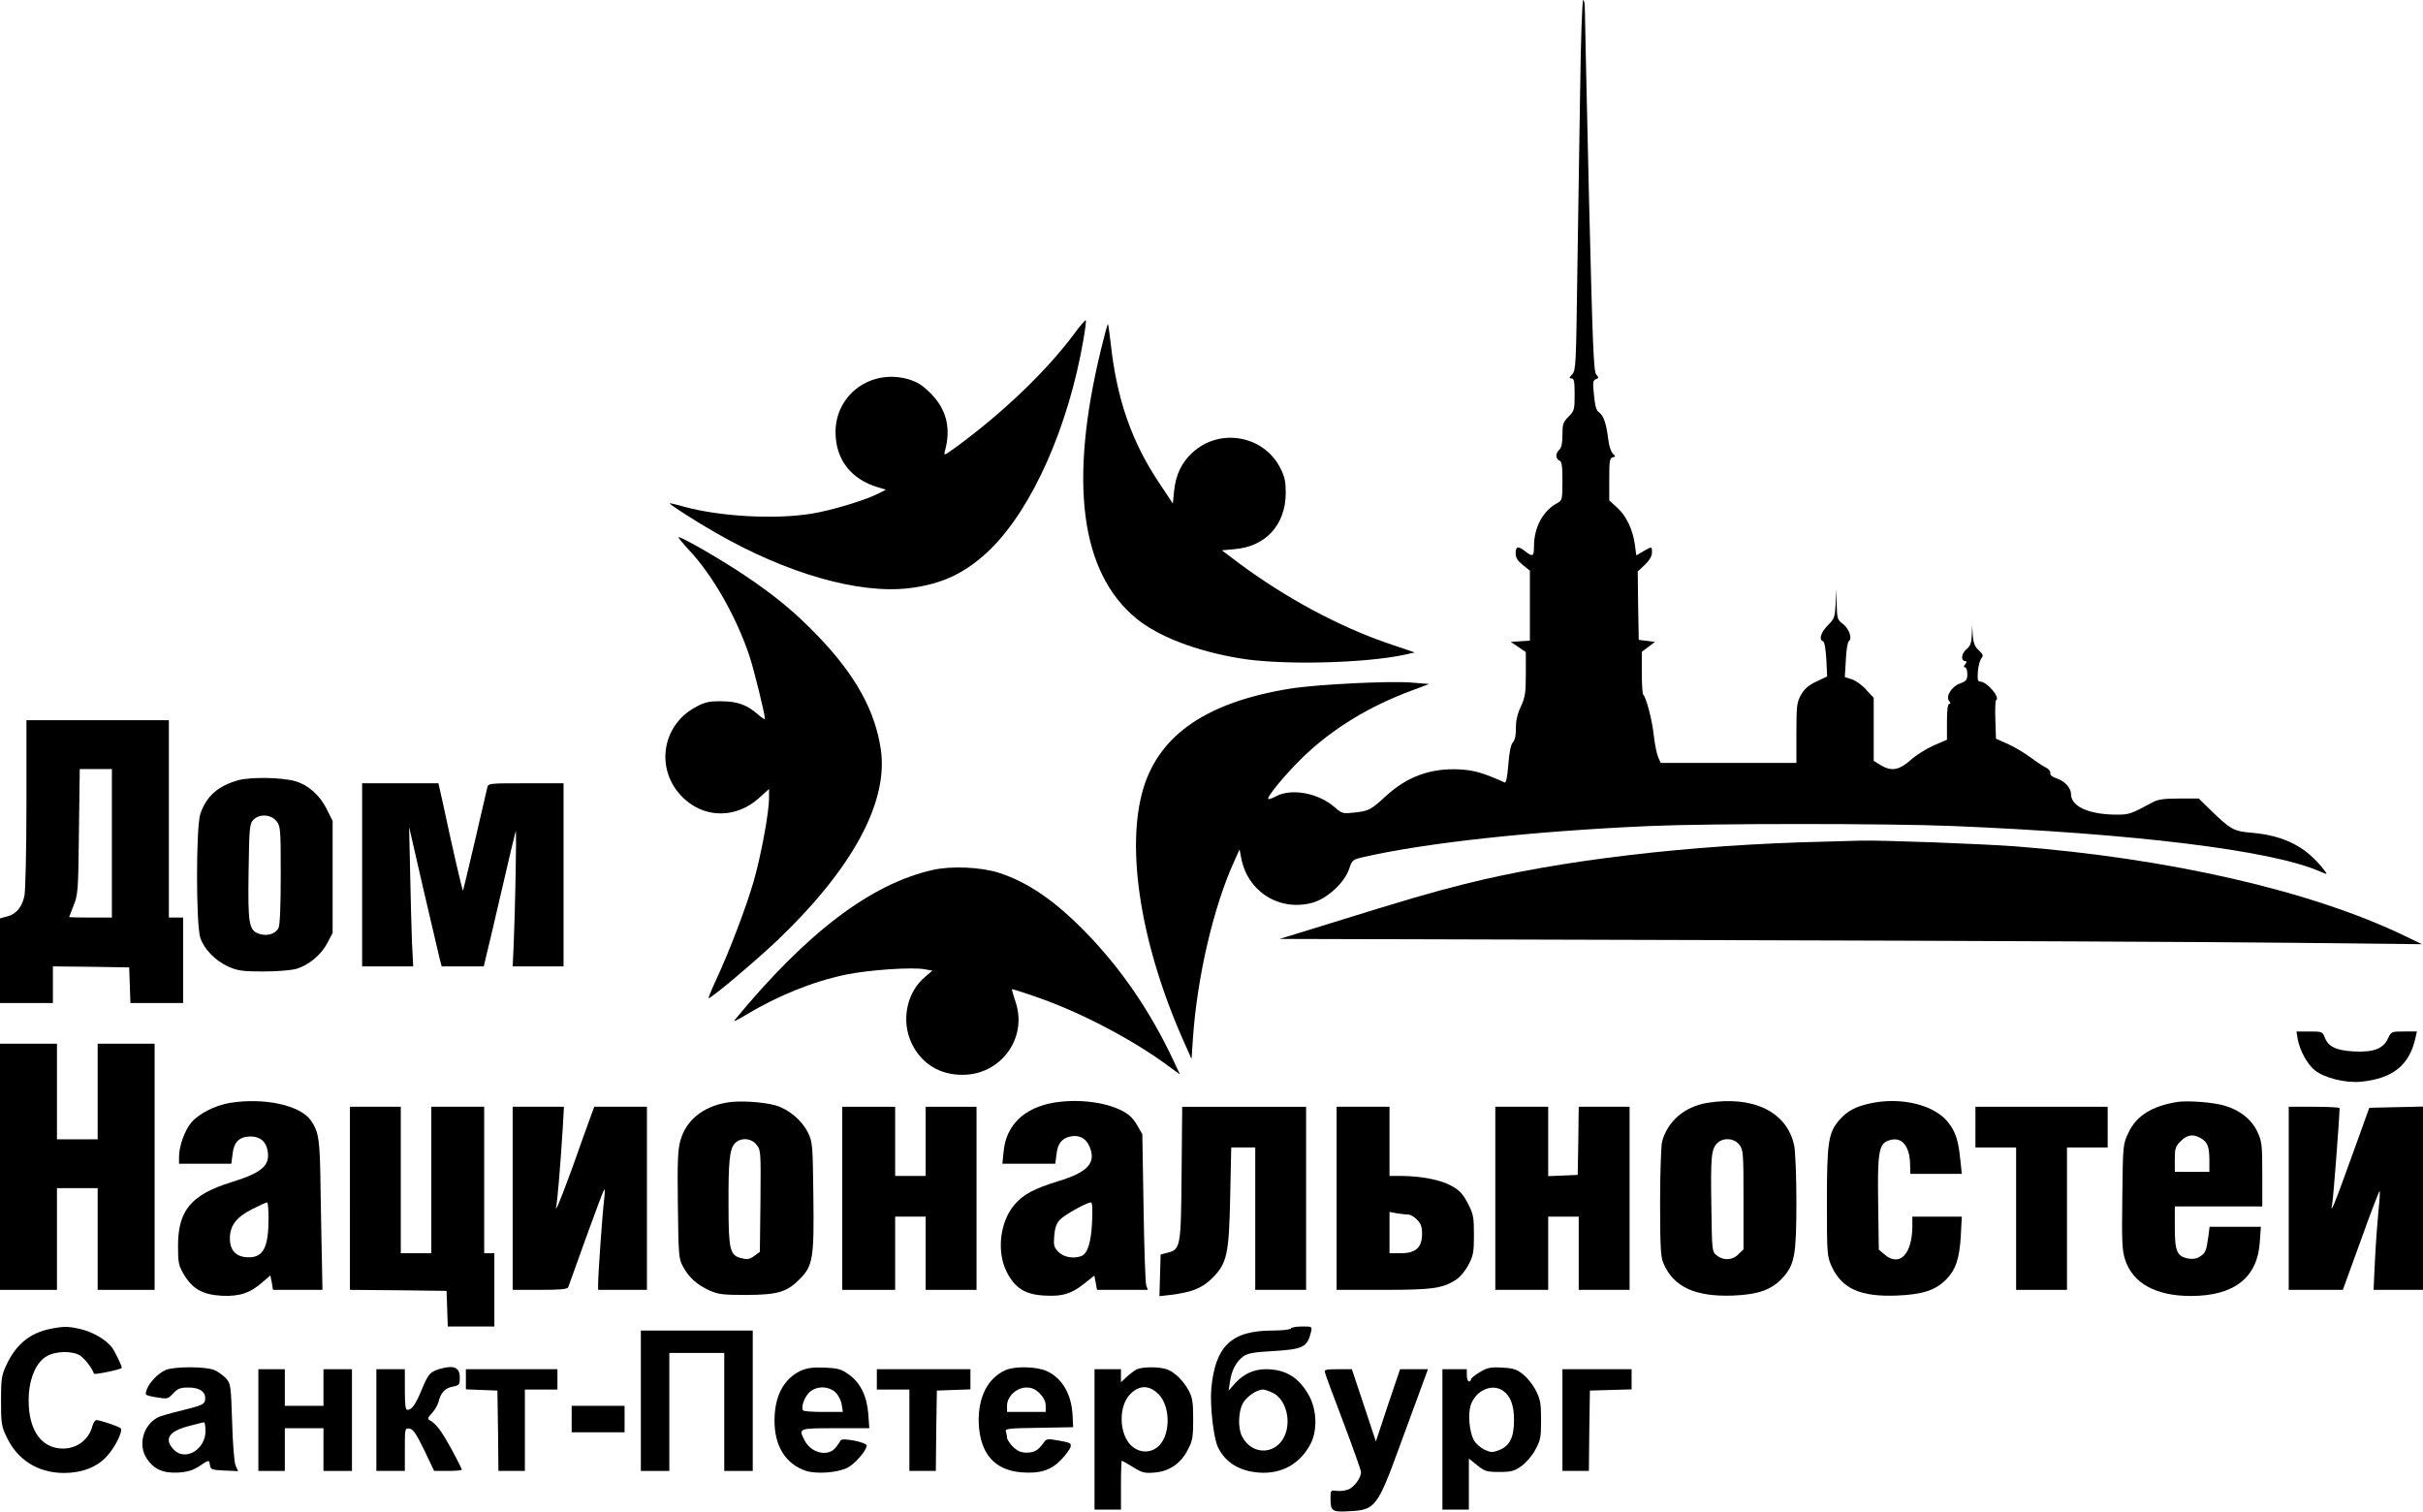 <?xml version="1.0" encoding="UTF-8" standalone="no"?> <svg xmlns="http://www.w3.org/2000/svg" version="1.0" width="1191pt" height="742.968pt" viewBox="0 0 1191 742.968" preserveAspectRatio="xMidYMid meet"><g transform="translate(-246,963) scale(0.1,-0.1)" fill="#000000" stroke="none"><path d="M10227 9188 c-4 -244 -10 -653 -14 -910 -6 -438 -7 -469 -25 -488 -16 -17 -16 -20 -3 -20 12 0 15 -15 15 -79 0 -75 -2 -81 -30 -109 -27 -27 -30 -37 -30 -90 0 -41 -5 -63 -15 -72 -8 -7 -15 -20 -15 -30 0 -10 7 -20 15 -24 12 -4 15 -25 15 -100 0 -89 -2 -96 -22 -107 -73 -37 -118 -120 -118 -216 0 -48 -6 -52 -43 -23 -35 28 -47 25 -47 -10 0 -21 9 -36 35 -57 l35 -28 0 -172 0 -172 -47 -3 -47 -3 37 -25 37 -25 0 -107 c0 -93 -3 -115 -25 -162 -17 -37 -24 -70 -24 -105 1 -34 -4 -57 -14 -69 -11 -12 -18 -48 -23 -110 -5 -62 -11 -91 -18 -88 -105 47 -149 60 -220 64 -141 8 -259 -34 -365 -132 -73 -67 -82 -72 -154 -80 -56 -6 -61 -5 -95 25 -80 71 -213 96 -290 55 -19 -10 -36 -16 -38 -13 -9 9 88 126 173 208 144 138 325 249 538 327 l80 30 -87 7 c-106 9 -470 -9 -598 -30 -405 -66 -638 -224 -719 -487 -91 -298 -12 -785 207 -1268 l29 -65 7 105 c21 300 101 643 202 865 l27 60 8 -42 c31 -167 191 -266 354 -219 72 22 154 98 177 166 14 43 17 45 69 57 302 70 835 128 1409 153 303 13 1170 13 1488 0 895 -37 1561 -119 1800 -221 41 -18 44 -18 31 -2 -89 119 -198 176 -362 190 -87 7 -103 16 -201 111 l-58 57 -97 0 c-75 0 -104 -4 -131 -19 -108 -58 -114 -61 -185 -60 -130 2 -215 41 -215 100 0 31 -31 65 -71 78 -22 7 -33 17 -31 27 1 9 -9 21 -23 27 -14 7 -49 30 -78 52 -29 21 -78 50 -109 64 l-57 25 -3 93 c-2 51 0 94 3 96 24 11 -44 92 -78 92 -11 0 -14 10 -11 49 2 27 10 56 17 65 11 13 9 19 -12 39 -19 17 -27 36 -30 73 l-3 49 -2 -48 c-2 -38 -7 -53 -28 -70 -25 -22 -26 -57 -2 -57 6 0 5 -6 -2 -15 -9 -10 -9 -15 -1 -15 6 0 11 -15 11 -33 0 -29 -5 -35 -35 -46 -42 -15 -73 -64 -54 -87 8 -10 8 -14 0 -14 -7 0 -11 -30 -11 -88 l0 -88 -65 -28 c-36 -16 -87 -48 -114 -72 -56 -50 -95 -57 -148 -24 l-33 20 0 155 0 155 -36 39 c-19 22 -51 45 -71 52 l-35 11 5 85 c2 47 9 88 15 92 18 11 1 61 -29 84 -27 19 -29 26 -31 96 l-2 76 -3 -72 c-4 -67 -6 -74 -38 -106 -35 -35 -46 -72 -24 -79 7 -2 13 -38 16 -88 l4 -85 -53 -25 c-38 -18 -59 -36 -75 -65 -21 -37 -23 -53 -23 -187 l0 -148 -333 0 -334 0 -12 27 c-7 15 -17 64 -22 108 -8 76 -37 186 -52 201 -4 4 -7 53 -7 109 l0 101 33 25 32 24 -40 5 -40 5 -3 168 -2 168 35 33 c23 22 35 43 35 60 0 31 0 31 -43 6 l-34 -20 -7 52 c-10 75 -42 142 -87 183 l-39 35 0 104 c0 90 2 105 17 108 15 3 15 4 0 19 -9 9 -19 41 -22 70 -9 75 -23 117 -45 132 -14 9 -20 32 -25 85 -7 62 -5 73 9 78 15 6 15 8 2 23 -13 14 -18 149 -36 886 -11 479 -20 889 -20 913 0 23 -4 42 -8 42 -5 0 -12 -199 -15 -442z"></path><path d="M7743 7993 c-139 -187 -353 -392 -587 -563 -54 -39 -58 -41 -52 -19 32 113 9 207 -70 286 -40 40 -64 55 -109 69 -185 53 -361 -77 -358 -265 2 -131 77 -227 208 -266 l40 -12 -40 -20 c-65 -33 -228 -82 -327 -98 -180 -29 -448 -14 -624 34 -38 11 -70 18 -72 17 -4 -4 127 -88 223 -143 350 -202 706 -304 955 -274 165 20 283 78 402 195 205 204 380 601 453 1024 9 52 15 96 12 98 -2 2 -27 -26 -54 -63z"></path><path d="M7872 7913 c-159 -653 -101 -1095 171 -1321 108 -90 295 -162 512 -198 200 -34 610 -25 810 18 l49 11 -138 47 c-237 82 -497 222 -721 388 l-89 67 64 6 c152 13 249 120 250 275 0 56 -5 81 -26 122 -81 162 -298 201 -432 78 -54 -49 -83 -110 -91 -191 l-6 -60 -67 101 c-135 202 -208 410 -238 683 -6 52 -12 96 -14 98 -2 2 -17 -54 -34 -124z"></path><path d="M5847 6926 c117 -124 234 -331 297 -521 23 -70 76 -285 76 -309 0 -4 -16 6 -35 23 -54 47 -101 64 -180 64 -57 1 -80 -4 -121 -26 -180 -93 -207 -329 -52 -461 104 -89 251 -85 357 10 l51 46 0 -45 c0 -72 -39 -282 -76 -411 -38 -130 -119 -342 -183 -480 -23 -49 -40 -91 -38 -92 7 -7 234 185 338 284 368 351 545 677 509 935 -27 190 -122 364 -304 555 -114 119 -212 201 -367 305 -112 75 -305 187 -324 187 -4 0 20 -29 52 -64z"></path><path d="M2590 5678 c0 -227 -5 -431 -10 -452 -12 -55 -41 -89 -83 -100 l-37 -10 0 -208 0 -208 130 0 130 0 0 90 0 90 188 -2 187 -3 3 -87 3 -88 129 0 130 0 0 210 0 210 -35 0 -35 0 0 485 0 485 -350 0 -350 0 0 -412z m420 -193 l0 -365 -105 0 c-58 0 -105 1 -105 3 0 1 10 27 22 57 21 52 23 72 26 363 l4 307 79 0 79 0 0 -365z"></path><path d="M3631 5795 c-99 -28 -155 -77 -186 -164 -22 -64 -22 -549 0 -612 20 -57 75 -112 139 -141 44 -19 68 -23 171 -23 69 0 138 6 162 13 61 18 123 70 152 127 l26 49 0 276 0 275 -30 60 c-33 66 -90 117 -153 135 -63 19 -220 22 -281 5z m188 -201 c20 -25 21 -39 21 -266 0 -150 -4 -247 -11 -259 -15 -30 -56 -42 -95 -29 -51 17 -56 49 -52 311 3 206 5 229 22 248 29 32 88 29 115 -5z"></path><path d="M4240 5330 l0 -450 125 0 126 0 -6 118 c-2 64 -7 218 -9 342 l-5 225 70 -305 c39 -168 75 -322 80 -342 l10 -38 103 0 104 0 10 43 c6 23 41 170 77 327 36 157 68 290 70 295 5 12 -3 -399 -10 -557 l-5 -108 125 0 125 0 0 450 0 450 -185 0 c-183 0 -185 0 -190 -22 -3 -13 -30 -131 -61 -263 -31 -132 -57 -241 -58 -243 -3 -2 -53 213 -97 421 l-24 107 -187 0 -188 0 0 -450z"></path><path d="M11425 5493 c-656 -15 -1300 -91 -1765 -208 -170 -43 -271 -72 -702 -206 l-208 -64 2163 -6 c1189 -3 2452 -9 2807 -13 l645 -7 -85 41 c-461 222 -1157 381 -1914 440 -161 12 -658 31 -761 28 -38 -1 -119 -3 -180 -5z"></path><path d="M7045 5354 c-303 -68 -618 -306 -974 -738 -9 -10 14 0 51 23 161 97 334 167 498 201 113 23 323 37 385 26 l38 -7 -34 -29 c-93 -76 -122 -219 -66 -332 48 -97 136 -151 247 -151 189 -1 322 180 262 358 -11 33 -19 61 -18 63 2 1 57 -16 122 -39 216 -74 484 -215 661 -349 l43 -31 -32 68 c-113 241 -257 452 -432 631 -151 155 -282 245 -426 292 -88 28 -233 35 -325 14z"></path><path d="M13754 4523 c11 -58 47 -124 86 -155 48 -37 149 -62 225 -55 158 16 240 82 269 220 l6 27 -63 0 c-63 0 -63 0 -80 -36 -24 -50 -71 -67 -169 -62 -86 5 -124 24 -141 69 -11 28 -14 29 -75 29 l-64 0 6 -37z"></path><path d="M2460 3895 l0 -605 140 0 140 0 0 250 0 250 100 0 100 0 0 -250 0 -250 140 0 140 0 0 605 0 605 -140 0 -140 0 0 -235 0 -235 -100 0 -100 0 0 235 0 235 -140 0 -140 0 0 -605z"></path><path d="M3590 4209 c-75 -13 -153 -53 -190 -97 -33 -40 -60 -116 -60 -169 l0 -33 129 0 128 0 6 46 c6 60 32 86 85 88 48 1 79 -23 87 -68 14 -74 -25 -109 -175 -156 -201 -62 -265 -139 -265 -315 0 -81 3 -95 28 -138 43 -73 94 -101 188 -106 88 -4 140 14 201 68 l37 32 7 -35 6 -36 122 0 121 0 -2 108 c-2 59 -4 224 -7 367 -3 268 -8 299 -48 358 -53 75 -230 113 -398 86z m190 -566 c0 -143 -25 -193 -97 -193 -61 0 -93 32 -93 93 0 63 32 105 110 144 36 18 68 33 73 33 4 0 7 -35 7 -77z"></path><path d="M6029 4210 c-116 -21 -196 -87 -224 -184 -13 -46 -16 -100 -13 -318 3 -247 4 -265 25 -303 28 -53 68 -89 128 -117 45 -20 65 -23 185 -23 155 1 199 14 264 81 62 63 68 104 64 407 -3 251 -4 264 -26 309 -30 61 -93 114 -157 134 -62 18 -185 26 -246 14z m150 -207 c21 -25 21 -36 19 -276 l-3 -250 -27 -20 c-23 -17 -34 -19 -65 -11 -55 13 -62 43 -62 259 -1 216 5 277 31 305 28 30 81 27 107 -7z"></path><path d="M7639 4210 c-146 -25 -235 -112 -246 -242 l-6 -58 130 0 130 0 6 45 c5 53 26 80 68 89 44 9 78 -9 95 -51 33 -79 -9 -125 -155 -169 -117 -36 -172 -65 -215 -116 -71 -83 -88 -230 -38 -329 40 -80 92 -113 187 -117 89 -5 130 8 195 59 l49 39 7 -35 6 -35 125 0 125 0 -8 23 c-4 12 -10 184 -13 382 l-6 360 -27 47 c-21 35 -41 53 -80 72 -85 41 -216 55 -329 36z m189 -587 c-5 -101 -22 -155 -53 -167 -38 -14 -86 -6 -112 20 -22 23 -25 32 -21 80 3 39 11 61 28 79 23 24 132 85 153 85 6 0 8 -38 5 -97z"></path><path d="M10851 4209 c-111 -19 -193 -89 -221 -189 -5 -19 -10 -153 -10 -298 0 -209 3 -270 15 -298 49 -119 156 -169 344 -162 125 5 191 29 245 89 57 63 66 111 66 370 0 126 -5 251 -11 279 -35 165 -201 246 -428 209z m158 -205 c20 -25 21 -39 21 -271 l0 -244 -25 -24 c-29 -30 -74 -32 -106 -6 -24 19 -24 22 -27 243 -4 245 0 280 29 309 29 29 83 25 108 -7z"></path><path d="M11650 4206 c-71 -16 -110 -37 -148 -80 -55 -63 -62 -109 -62 -405 0 -258 1 -267 24 -317 50 -108 141 -149 319 -142 127 5 192 26 245 81 46 48 63 100 70 209 l5 98 -122 0 -121 0 0 -47 c-1 -139 -63 -202 -137 -139 l-28 24 -3 224 c-4 252 3 296 51 312 64 23 105 -25 106 -121 l1 -43 126 0 127 0 -7 68 c-10 94 -21 133 -56 180 -65 90 -234 133 -390 98z"></path><path d="M13165 4214 c-127 -20 -204 -68 -243 -152 -27 -56 -27 -60 -30 -315 -3 -222 -1 -265 14 -309 38 -116 151 -178 323 -178 213 0 328 90 339 267 l5 73 -126 0 -126 0 -6 -47 c-10 -71 -14 -82 -41 -99 -16 -11 -35 -14 -59 -10 -54 11 -65 35 -65 153 l0 103 215 0 215 0 0 158 c0 145 -2 161 -24 209 -29 61 -85 106 -160 128 -54 17 -180 26 -231 19z m108 -176 c37 -19 46 -41 47 -105 l0 -63 -85 0 -85 0 0 61 c0 54 3 64 29 90 31 31 59 36 94 17z"></path><path d="M4180 3740 l0 -450 238 -2 237 -3 3 -87 3 -88 114 0 115 0 0 180 0 180 -25 0 -25 0 0 360 0 360 -130 0 -130 0 0 -360 0 -360 -75 0 -75 0 0 360 0 360 -125 0 -125 0 0 -450z"></path><path d="M4980 3740 l0 -450 134 0 c98 0 135 3 139 13 2 6 42 116 87 242 46 127 86 234 90 238 4 4 3 -21 -1 -55 -8 -65 -29 -359 -29 -410 l0 -28 120 0 120 0 0 450 0 450 -129 0 -130 0 -19 -52 c-11 -29 -50 -138 -87 -243 -38 -104 -73 -194 -78 -200 -7 -7 -8 -7 -4 0 5 11 21 193 33 388 l6 107 -126 0 -126 0 0 -450z"></path><path d="M6600 3740 l0 -450 130 0 130 0 0 180 0 180 75 0 75 0 0 -180 0 -180 125 0 125 0 0 450 0 450 -125 0 -125 0 0 -170 0 -170 -75 0 -75 0 0 170 0 170 -130 0 -130 0 0 -450z"></path><path d="M8268 3862 c-3 -365 -5 -373 -71 -390 l-32 -8 -3 -103 -3 -102 53 6 c106 13 157 33 207 83 73 73 82 117 88 405 l5 237 59 0 59 0 0 -350 0 -350 125 0 125 0 0 450 0 450 -304 0 -305 0 -3 -328z"></path><path d="M9030 3740 l0 -450 228 0 c244 0 295 7 362 52 19 13 45 45 59 73 23 43 26 62 26 146 0 87 -3 102 -30 154 -24 46 -40 64 -80 86 -54 30 -147 48 -247 49 l-58 0 0 170 0 170 -130 0 -130 0 0 -450z m353 -80 c10 0 29 -11 42 -25 19 -18 25 -35 25 -70 0 -67 -31 -95 -105 -95 l-55 0 0 101 0 102 38 -7 c20 -3 45 -6 55 -6z"></path><path d="M9810 3740 l0 -450 130 0 130 0 0 180 0 180 75 0 75 0 0 -180 0 -180 125 0 125 0 0 450 0 450 -125 0 -125 0 -2 -167 -3 -168 -72 -3 -73 -3 0 171 0 170 -130 0 -130 0 0 -450z"></path><path d="M12170 4090 l0 -100 100 0 100 0 0 -350 0 -350 125 0 125 0 0 350 0 350 100 0 100 0 0 100 0 100 -325 0 -325 0 0 -100z"></path><path d="M13710 3740 l0 -450 133 0 133 0 89 245 c48 135 90 243 92 241 2 -2 0 -46 -6 -97 -5 -52 -13 -160 -17 -241 l-7 -148 122 0 121 0 0 450 0 451 -132 -3 -132 -3 -88 -244 c-85 -237 -107 -289 -94 -226 5 22 35 415 36 468 0 4 -56 7 -125 7 l-125 0 0 -450z"></path><path d="M2711 3099 c-103 -20 -172 -76 -220 -179 -23 -50 -26 -67 -26 -175 0 -109 2 -125 27 -177 53 -114 155 -178 283 -178 87 0 163 29 210 82 42 45 81 126 68 138 -10 9 -102 40 -119 40 -6 0 -15 -12 -19 -27 -17 -68 -75 -113 -145 -113 -115 0 -179 105 -168 272 7 85 40 155 88 182 44 26 127 27 164 3 23 -15 59 -62 68 -89 3 -6 126 19 136 28 5 4 -35 86 -50 104 -31 37 -88 70 -143 85 -65 16 -88 17 -154 4z"></path><path d="M8805 3100 c-3 -5 -43 -10 -89 -10 -203 0 -282 -75 -302 -285 -7 -84 11 -245 33 -289 37 -75 104 -116 199 -124 113 -9 204 42 256 141 34 66 31 166 -7 236 -49 90 -116 131 -213 131 -58 0 -107 -22 -149 -67 l-34 -38 7 45 c8 55 30 96 65 123 22 15 50 21 145 26 150 9 170 19 188 94 6 27 6 27 -43 27 -27 0 -53 -4 -56 -10z m-89 -316 c62 -29 92 -132 60 -208 -41 -98 -162 -102 -211 -6 -20 39 -19 117 3 160 16 33 69 70 100 70 8 0 29 -7 48 -16z"></path><path d="M5610 2745 l0 -345 70 0 70 0 0 290 0 290 135 0 135 0 0 -290 0 -290 70 0 70 0 0 345 0 345 -275 0 -275 0 0 -345z"></path><path d="M3274 2896 c-38 -17 -80 -61 -93 -97 -9 -27 -9 -27 47 -37 55 -9 57 -9 83 19 23 24 35 29 76 29 57 0 87 -23 81 -62 -3 -20 -15 -26 -108 -49 -58 -14 -114 -30 -125 -36 -72 -39 -98 -137 -53 -203 35 -52 80 -72 154 -68 46 3 72 11 103 31 49 33 49 33 53 5 3 -21 9 -23 70 -26 l68 -3 -12 28 c-7 16 -14 108 -17 215 -6 181 -7 187 -31 214 -14 14 -39 33 -57 40 -42 18 -198 18 -239 0z m196 -301 c0 -89 -98 -148 -154 -92 -52 52 -27 92 70 117 38 10 72 19 77 19 4 1 7 -19 7 -44z"></path><path d="M4617 2900 c-42 -13 -53 -25 -83 -98 -30 -74 -50 -102 -71 -102 -10 0 -13 23 -13 100 l0 100 -70 0 -70 0 0 -250 0 -250 70 0 70 0 0 106 c0 104 0 105 23 102 17 -2 33 -25 72 -105 l49 -103 68 0 c37 0 68 3 68 6 0 4 -22 48 -49 98 -50 91 -76 127 -107 144 -14 8 -13 12 9 36 14 15 28 39 32 54 11 46 32 69 69 76 34 7 36 9 36 45 0 51 -30 63 -103 41z"></path><path d="M6395 2892 c-83 -40 -127 -123 -128 -242 -1 -128 55 -217 156 -250 51 -16 152 -9 201 15 37 18 96 85 96 110 0 16 -123 40 -128 25 -2 -5 -12 -20 -23 -34 -38 -48 -121 -30 -154 34 -31 60 -31 60 151 60 l167 0 -5 70 c-7 89 -39 154 -97 195 -37 26 -53 30 -119 33 -59 2 -86 -2 -117 -16z m170 -104 c15 -14 28 -38 32 -60 l6 -38 -96 0 c-53 0 -98 3 -100 8 -10 16 6 63 30 87 34 33 91 34 128 3z"></path><path d="M7404 2896 c-90 -39 -138 -136 -133 -264 7 -148 79 -229 211 -239 90 -7 144 10 194 62 22 23 43 51 46 63 5 18 -1 21 -56 31 -54 10 -62 9 -73 -6 -28 -41 -48 -53 -86 -53 -29 0 -45 7 -68 29 -16 16 -29 36 -29 44 0 9 -3 22 -6 31 -5 14 15 16 163 18 l168 3 -3 60 c-6 104 -51 181 -127 216 -48 22 -155 25 -201 5z m167 -115 c19 -20 29 -40 29 -60 l0 -31 -95 0 -95 0 0 31 c0 45 47 89 95 89 27 0 44 -8 66 -29z"></path><path d="M8045 2898 c-11 -6 -32 -22 -47 -36 l-28 -26 0 32 0 32 -65 0 -65 0 0 -345 0 -345 65 0 65 0 0 120 c0 66 2 120 4 120 3 0 27 -14 55 -31 45 -28 57 -31 106 -27 73 6 130 45 164 113 23 43 26 62 26 150 0 83 -4 107 -22 140 -26 48 -68 90 -106 104 -37 14 -126 14 -152 -1z m110 -121 c56 -56 60 -189 6 -249 -38 -42 -99 -43 -141 -3 -60 58 -63 194 -4 253 45 45 93 45 139 -1z"></path><path d="M9733 2885 c-24 -14 -43 -30 -43 -36 0 -5 -4 -9 -10 -9 -5 0 -10 14 -10 30 l0 30 -60 0 -60 0 0 -345 0 -345 65 0 65 0 0 125 0 126 41 -33 c37 -30 47 -33 108 -33 58 0 74 4 108 28 23 16 53 50 69 80 26 47 29 61 29 147 0 82 -4 102 -25 144 -14 28 -42 64 -63 80 -32 26 -48 31 -105 34 -58 3 -73 -1 -109 -23z m115 -91 c37 -26 54 -71 54 -145 0 -85 -22 -127 -74 -147 -32 -12 -40 -12 -72 3 -20 10 -44 31 -52 47 -22 42 -29 128 -15 171 24 73 105 109 159 71z"></path><path d="M3730 2650 l0 -250 65 0 65 0 0 105 0 105 95 0 95 0 0 -105 0 -105 70 0 70 0 0 250 0 250 -70 0 -70 0 0 -90 0 -90 -95 0 -95 0 0 90 0 90 -65 0 -65 0 0 -250z"></path><path d="M4750 2850 l0 -49 78 -3 77 -3 3 -197 2 -198 65 0 65 0 0 200 0 200 80 0 80 0 0 50 0 50 -225 0 -225 0 0 -50z"></path><path d="M6770 2850 l0 -50 80 0 80 0 0 -200 0 -200 65 0 65 0 2 198 3 197 83 3 82 3 0 49 0 50 -230 0 -230 0 0 -50z"></path><path d="M8973 2883 c2 -10 43 -120 91 -246 47 -125 86 -234 86 -243 0 -28 -33 -73 -62 -85 -15 -6 -41 -9 -58 -7 -29 4 -30 3 -30 -36 0 -64 7 -69 93 -64 127 6 138 20 250 328 42 113 89 242 106 288 l30 82 -68 0 -69 0 -60 -177 -59 -178 -59 178 -59 177 -68 0 c-61 0 -69 -2 -64 -17z"></path><path d="M10140 2650 l0 -250 65 0 65 0 2 198 3 197 103 3 102 3 0 49 0 50 -170 0 -170 0 0 -250z"></path><path d="M5270 2655 l0 -65 130 0 130 0 0 65 0 65 -130 0 -130 0 0 -65z"></path></g></svg> 